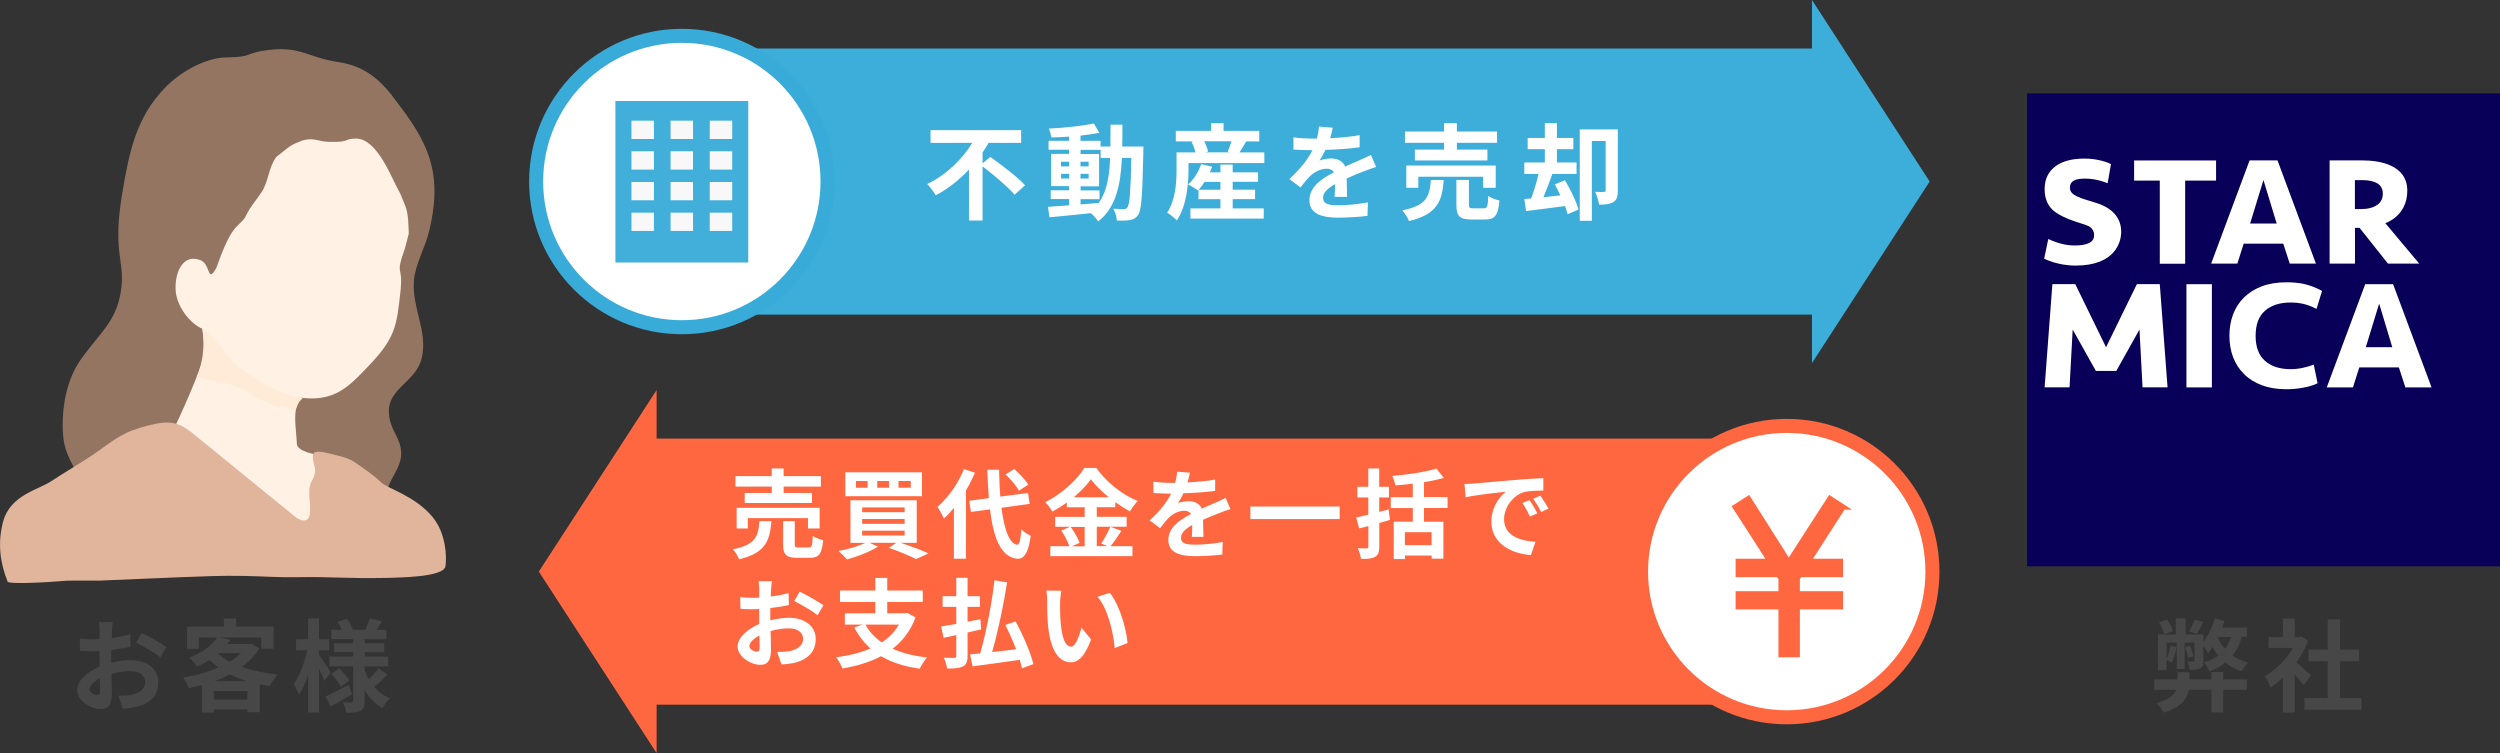 <svg xmlns="http://www.w3.org/2000/svg" id="_レイヤー_2" viewBox="0 0 334.94 100.9"><rect x="0" y="0" width="334.94" height="100.9" fill="#333333" stroke="none"/><defs><style>.cls-11,.cls-3,.cls-4,.cls-6,.cls-7,.cls-8{stroke-width:0}.cls-8{fill:#fff}.cls-3{fill:#fff1e3}.cls-4{fill:#ff6741}.cls-6{fill:#3dadd9}.cls-7{fill:#f8f8f9}.cls-11{fill:#474747}</style></defs><g id="_リースバックとは"><path d="M297.86 91.02h3.17v1.4h-3.17v3.02h-1.59v-3.02h-3.01c-.23 1.17-1.01 2.34-3.38 3.04-.19-.36-.66-.99-1-1.27 1.69-.45 2.39-1.09 2.67-1.77h-2.93v-1.4h3.12v-.96h1.59v.96h2.93v-.99h1.59v.99Zm2.47-5.67c-.28.99-.68 1.8-1.23 2.48.61.41 1.31.73 2.11.95-.3.27-.69.8-.88 1.16-.84-.27-1.57-.66-2.17-1.16-.61.47-1.32.86-2.16 1.17-.12-.32-.47-.92-.7-1.2.73-.23 1.36-.54 1.89-.93-.28-.35-.54-.74-.77-1.15-.2.32-.42.61-.61.86-.11-.22-.38-.65-.61-.99v1.96c0 .55-.08.86-.43 1.04-.34.2-.8.2-1.42.2-.03-.32-.16-.8-.3-1.11.34 0 .68.01.8 0 .11 0 .15-.03.15-.15v-2.39h-1.32v3.54h-1.05v-3.54h-1.36v2.21c.24-.51.43-1.18.53-1.8l.81.19c-.15.73-.39 1.57-.65 2.09-.15-.08-.47-.26-.69-.34v1.35h-1.15V85h2.38v-2.16h1.32V85h2.39v.99c.61-.85 1.18-2 1.53-3.15l1.28.39c-.09.27-.2.57-.31.85h3.31v1.24h-.68Zm-10.37-.37c-.09-.43-.39-1.08-.7-1.58l1.07-.39c.32.47.66 1.12.77 1.54l-1.13.43Zm3.19 3.19c-.07-.38-.23-1.01-.39-1.47l.68-.18c.16.47.35 1.07.42 1.43l-.7.22Zm2.05-4.84c-.3.61-.61 1.17-.88 1.59l-1.04-.32c.26-.43.59-1.12.77-1.59l1.15.32Zm1.93 2.04c.24.58.57 1.09.97 1.55.35-.45.61-.97.8-1.58h-1.76v.03ZM308.64 91.8c-.28-.38-.74-.92-1.2-1.42v5.09h-1.59v-4.66c-.54.5-1.11.95-1.67 1.3-.13-.43-.51-1.22-.76-1.53 1.47-.8 2.89-2.21 3.77-3.77h-3.25v-1.46h1.92v-2.48h1.59v2.48h.61l.28-.07.9.58c-.4 1.03-.95 2-1.59 2.89a46.2 46.2 0 0 1 1.97 1.73l-.97 1.31Zm7.74 1.72v1.57h-7.64v-1.57h3.12v-4.94h-2.57v-1.55h2.57v-4.04h1.65v4.04h2.55v1.55h-2.55v4.94h2.88ZM15.01 84.51c-.01.3-.03.62-.04.96.89-.11 1.78-.28 2.48-.49l.04 1.67c-.77.18-1.7.31-2.58.42-.01.41-.01.82-.01 1.22v.5c.92-.23 1.85-.35 2.59-.35 2.08 0 3.71 1.08 3.71 2.94 0 1.59-.84 2.8-2.98 3.34-.62.14-1.22.18-1.77.22l-.62-1.74c.61 0 1.19-.01 1.66-.09 1.09-.2 1.96-.74 1.96-1.73 0-.92-.81-1.46-1.98-1.46-.84 0-1.72.14-2.54.38.03 1.07.05 2.12.05 2.58 0 1.67-.59 2.12-1.49 2.12-1.31 0-3.16-1.13-3.16-2.57 0-1.18 1.35-2.4 3.01-3.12-.01-.32-.01-.65-.01-.96v-1.13c-.26.01-.5.03-.72.03-.9 0-1.43-.01-1.89-.07l-.03-1.63c.8.09 1.38.11 1.86.11.24 0 .51-.01.78-.03.01-.47.01-.86.01-1.09 0-.28-.05-.95-.09-1.19h1.86c-.04.24-.09.82-.12 1.17Zm-2.03 8.63c.24 0 .43-.11.43-.57 0-.34-.01-.96-.04-1.69-.82.45-1.38 1-1.38 1.47 0 .42.63.78.99.78Zm9.32-6.44-.81 1.38c-.65-.55-2.42-1.57-3.25-1.97l.74-1.31c1.04.5 2.61 1.39 3.32 1.9ZM34.73 86.87c-.58.97-1.38 1.78-2.32 2.48 1.4.5 3.04.84 4.78 1.01-.34.38-.8 1.09-1.01 1.55-.47-.07-.93-.15-1.38-.23v3.75h-1.66v-.39h-4.5v.42h-1.57v-3.69c-.59.16-1.19.3-1.8.42-.13-.43-.47-1.09-.74-1.43 1.65-.26 3.31-.7 4.74-1.34-.43-.31-.84-.65-1.22-1.01-.5.32-1.04.62-1.65.9-.22-.38-.72-.95-1.07-1.19 1.88-.72 3.12-1.71 3.79-2.71h-2.48v1.5h-1.58v-2.96h4.93v-1.09h1.65v1.09h5.01v2.96H35v-1.5h-5.65l1.5.3c-.13.19-.28.38-.43.57h2.94l.27-.07 1.08.65Zm-1.59 6.86v-1.15h-4.5v1.15h4.5Zm-.03-2.47c-.82-.24-1.59-.55-2.31-.9-.65.34-1.35.65-2.08.9h4.39Zm-3.89-3.71c.45.41.97.78 1.58 1.11.57-.35 1.08-.74 1.49-1.16h-3l-.07.05ZM43.48 91.22c-.16-.39-.45-1-.74-1.58v5.82h-1.46v-5.05c-.35 1.04-.77 1.99-1.23 2.66-.15-.45-.47-1.05-.7-1.42.76-1.05 1.47-2.93 1.81-4.52h-1.5v-1.49h1.62v-2.78h1.46v2.78h1.35v1.49h-1.35v.59c.36.5 1.34 1.99 1.57 2.35l-.82 1.15Zm3.68 1.82c-.95.55-2 1.15-2.86 1.62l-.69-1.35c.8-.36 1.98-.97 3.13-1.57l.42 1.3Zm4.77-2.67c-.57.59-1.26 1.23-1.78 1.66.58.66 1.28 1.19 2.11 1.53-.34.3-.78.89-1.01 1.3-.99-.54-1.78-1.36-2.39-2.38v1.4c0 .73-.13 1.11-.57 1.35-.45.23-1.08.27-1.92.27a4.91 4.91 0 0 0-.43-1.43c.46.03.99.03 1.15.03s.22-.07.22-.23v-4.6h-3.17v-1.31h3.17v-.59h-2.55v-1.2h2.55v-.54h-2.92v-1.26h1.38c-.13-.35-.34-.73-.53-1.05l1.27-.43c.31.47.63 1.08.77 1.49h1.67c.2-.46.47-1.08.61-1.51l1.59.36c-.24.41-.49.81-.7 1.15h1.31v1.26h-2.9v.54h2.62v1.2h-2.62v.59h3.15v1.31h-3.15v.53c.15.42.34.81.55 1.19.47-.45 1-1.01 1.31-1.46l1.22.85Zm-6.46-.81c.5.49 1.07 1.17 1.34 1.63l-1.15.81c-.24-.47-.8-1.2-1.28-1.73l1.09-.72Z" class="cls-11"/><path d="M84.84 94.41V58.76h158.15v35.65z" class="cls-4"/><path d="M87.97 100.9V52.26L72.19 76.58l15.78 24.32z" class="cls-4"/><path d="M87.75 42.15V6.5H245.9v35.65z" class="cls-6"/><path d="M242.76 48.65V0l15.77 24.32-15.77 24.33z" class="cls-6"/><path d="M271.58 12.51h63.36v63.36h-63.36z" style="fill:#080058;stroke-width:0"/><path d="M296.9 21.5v2.7h-4.14v11.13h-3.4V24.2h-3.44v-2.7h10.98ZM305.9 32.65h-5.3l-.85 2.67h-3.51l5.15-13.83h3.74l5.15 13.83h-3.51l-.87-2.67Zm-4.43-2.7h3.55l-1.77-5.83-1.79 5.83ZM283.53 49.7h-2.73l-3.11-5.55-.42 7.74h-3.34l1.04-13.82h3.07l4.12 8.45 4.13-8.45h3.07l1.04 13.82h-3.35l-.41-7.74-3.11 5.55ZM296.34 51.9h-3.41V38.08h3.41V51.9ZM306.34 37.82c.74 0 1.48.06 2.23.2.75.15 1.84.55 2.53.96l-.74 2.41c-.57-.31-1.28-.57-1.83-.69s-1.09-.17-1.64-.17c-1.45 0-2.6.37-3.43 1.1-.84.74-1.26 1.85-1.26 3.36s.42 2.62 1.26 3.36c.84.74 1.98 1.11 3.43 1.11.54 0 1.09-.06 1.64-.18.55-.12 1.03-.26 1.46-.43l.51 2.5c-.54.26-1.18.46-1.93.59-.75.14-1.49.21-2.23.21-1.25 0-2.36-.18-3.31-.54-.96-.36-1.75-.85-2.39-1.5-.64-.63-1.12-1.39-1.46-2.26-.33-.87-.49-1.83-.49-2.87s.16-1.99.49-2.86c.33-.87.81-1.63 1.46-2.26.64-.64 1.44-1.14 2.39-1.5.95-.36 2.06-.54 3.31-.54ZM321.38 49.22h-5.29l-.85 2.68h-3.51l5.15-13.82h3.74l5.15 13.82h-3.51l-.87-2.68Zm-4.42-2.7h3.55l-1.76-5.84-1.79 5.84ZM282.36 24.55s-1.35-.62-2.96-.62c-1.14 0-2.08.18-2.08 1.24s1.44 1.36 3.53 2.02c2.76.87 3.34 2.57 3.34 3.87s-.74 4.52-6.1 4.52c-2.52 0-4.22-.93-4.22-.93l.55-2.63c.93.42 1.49.58 2.11.72.62.13 1.28.18 1.99.13.58-.04 1.19-.17 1.54-.41.36-.23.53-.6.5-1.08-.03-.34-.18-.7-.53-.96-.35-.25-1.12-.45-1.99-.74-1.13-.37-2.38-.94-3.03-1.56-.66-.62-1.01-1.45-1.07-2.47-.07-1.34.32-2.39 1.16-3.14.84-.75 2.03-1.17 3.58-1.25.79-.04 1.55 0 2.28.14.73.14 1.35.33 1.86.58l-.45 2.58ZM319.58 29.89s2.94-.9 2.94-4.35-3.7-4.05-6.01-4.05h-4.4v13.83h3.4v-4.79h.62l3.8 4.79h4.19l-4.55-5.43Zm-1.11-2.43c-.51.36-1.22.55-2.14.55h-.83v-3.88h.98c.87 0 1.55.15 2.04.44.48.31.72.77.72 1.39 0 .65-.26 1.16-.77 1.51ZM132.68 21.02c1.5 1.08 3.66 2.69 4.66 3.8l-1.41 1.27c-.87-1.04-2.77-2.63-4.29-3.8v7.26h-1.82v-6.84c-1.27 1.36-2.77 2.58-4.45 3.45-.27-.45-.78-1.13-1.15-1.51 2.55-1.19 4.73-3.36 6.04-5.51h-5.59v-1.71h12.14v1.71h-4.36c-.24.43-.52.87-.81 1.29v1.46l1.04-.87ZM153.19 19.65s-.01.55-.01.74c-.13 5.73-.24 7.76-.69 8.4-.32.46-.64.6-1.11.7-.42.08-1.06.07-1.74.06-.03-.46-.21-1.13-.49-1.6.62.06 1.15.07 1.42.07.21 0 .35-.06.48-.24.29-.38.43-2.09.52-6.61h-1.26c-.18 3.75-.83 6.64-3.18 8.5-.21-.34-.62-.8-.98-1.11-2.02.21-4.03.42-5.55.55l-.2-1.4c.78-.06 1.76-.13 2.84-.2v-.84h-2.47v-1.18h2.47v-.55h-2.41v-4.33h2.41v-.55h-2.76v-1.2h2.76v-.56c-.81.06-1.61.1-2.37.11-.06-.34-.21-.85-.36-1.18 2.07-.11 4.5-.35 6.04-.69l.73 1.25c-.74.15-1.61.28-2.52.38v.69h2.69v.77h1.32c.01-.92.01-1.89.01-2.93h1.6c0 1.02 0 2-.03 2.93h2.84Zm-11.04 2.64h1.09v-.62h-1.09v.62Zm1.1 1.63v-.63h-1.09v.63h1.09Zm1.51 3.47c.8-.06 1.62-.13 2.44-.2 1.09-1.51 1.43-3.52 1.53-6.02h-1.27v-1.09h-2.69v.55h2.48v4.33h-2.48v.55h2.54v1.18h-2.54v.71Zm1.09-5.1v-.62h-1.09v.62h1.09Zm-1.09 1v.63h1.09v-.63h-1.09ZM169.39 20.42v1.43h-10.16v.84c0 1.96-.25 4.93-1.57 6.85-.25-.29-.95-.87-1.29-1.05 1.15-1.71 1.26-4.15 1.26-5.81v-2.26h2.54c-.11-.43-.31-.97-.53-1.4l.31-.08h-2.42v-1.41h4.73v-1.02h1.67v1.02h4.78v1.41h-1.74c-.32.53-.63 1.06-.9 1.48h3.32Zm-4.24 7.5h4.16v1.37h-9.82v-1.37h4.02v-1.23h-2.94v-1.25l-.08.08c-.31-.25-.94-.63-1.32-.8.77-.67 1.41-1.71 1.76-2.73l1.47.34c-.08.25-.2.5-.31.76h1.42v-1.04h1.64v1.04h3.4v1.27h-3.4v1.05h3v1.27h-3v1.23Zm-1.64-2.5v-1.05h-2.12c-.25.39-.53.76-.8 1.05h2.91Zm-2.17-6.49c.24.46.43.99.52 1.37l-.42.11h3.29l-.25-.07c.18-.41.36-.94.5-1.41h-3.64ZM178.2 18.52c1.33-.07 2.73-.2 3.96-.41v1.62c-1.34.2-3.07.31-4.58.35-.24.52-.52 1.02-.8 1.43.36-.17 1.12-.28 1.58-.28.85 0 1.56.36 1.86 1.08.73-.34 1.32-.57 1.89-.83.55-.24 1.04-.46 1.56-.73l.7 1.62c-.45.13-1.19.41-1.67.59-.63.25-1.43.56-2.28.95.01.78.04 1.82.06 2.47h-1.68c.04-.42.06-1.09.07-1.71-1.05.6-1.61 1.15-1.61 1.85 0 .77.66.98 2.03.98 1.19 0 2.75-.15 3.98-.39l-.06 1.81c-.92.13-2.65.24-3.96.24-2.2 0-3.82-.53-3.82-2.34s1.68-2.91 3.28-3.74c-.21-.35-.59-.48-.98-.48-.78 0-1.65.45-2.19.97-.42.42-.83.92-1.3 1.54l-1.5-1.12c1.47-1.36 2.47-2.61 3.1-3.87h-.18c-.57 0-1.6-.03-2.37-.08V18.4c.71.11 1.75.17 2.47.17h.67c.15-.56.25-1.11.28-1.61l1.85.15c-.07.35-.17.81-.35 1.4ZM193.43 24.11c-.22 2.82-.84 4.59-4.66 5.51-.15-.43-.57-1.09-.91-1.44 3.32-.64 3.67-1.91 3.84-4.06h1.74Zm.04-4.98h-5.24v-1.51h5.24v-1.11h1.72v1.11h5.38v1.51h-5.38v.91h4.09v1.46h-9.72v-1.46h3.91v-.91Zm5.24 6.03v-1.48h-8.69v1.48h-1.61v-2.98h11.98v2.98h-1.68Zm.08 2.75c.46 0 .55-.24.6-1.67.34.27 1.05.52 1.5.63-.18 2.02-.62 2.54-1.93 2.54h-1.81c-1.62 0-2.03-.48-2.03-1.98v-3.32h1.68v3.31c0 .43.08.49.59.49h1.4ZM209.66 24.14c.73 1.23 1.54 2.86 1.82 3.94l-1.46.62c-.07-.32-.2-.69-.35-1.09l-5.21.67-.24-1.61.92-.08c.36-.95.74-2.2.98-3.28h-1.9v-1.54h2.75v-1.78h-2.3v-1.51h2.3V16.5h1.62v1.98h2.2v1.51h-2.2v1.78h2.63v1.54h-3.24c-.38 1.04-.8 2.17-1.19 3.11l2.26-.24c-.24-.52-.49-1.02-.74-1.48l1.34-.55Zm7.09 1.39c0 .74-.13 1.26-.6 1.55-.46.28-1.06.34-1.91.34-.06-.49-.31-1.26-.53-1.72.5.03 1.02.03 1.19.01.17 0 .22-.06.22-.22v-6.6h-1.85v10.69h-1.62V17.34h5.1v8.19Z" class="cls-8"/><circle cx="91.35" cy="24.32" r="19.52" style="stroke:#39abd8;stroke-miterlimit:10;fill:#fff;stroke-width:1.88px"/><circle cx="239.38" cy="76.58" r="19.52" style="stroke:#ff6741;fill:#fff;stroke-width:1.88px;stroke-miterlimit:10"/><path d="m246.93 67.93-4.68 7.28h4.33v1.76h-5.44l-.35.51v2.08h5.79v1.73h-5.79v6.42h-2.17v-6.42h-5.74v-1.73h5.74v-2.08l-.35-.51h-5.39v-1.76h4.28l-4.68-7.28 1.76-1.14 5.41 8.55 5.52-8.55 1.76 1.14Z" style="stroke-width:.7px;fill:#ff6741;stroke:#ff6741;stroke-miterlimit:10"/><path d="M82.45 13.53h17.8v21.64h-17.8z" style="fill:#42afda;stroke-width:0"/><path d="M84.6 16.17h3.01v2.45H84.6zM89.84 16.17h3.01v2.45h-3.01zM95.09 16.17h3.01v2.45h-3.01zM84.6 20.27h3.01v2.45H84.6zM89.84 20.27h3.01v2.45h-3.01zM95.09 20.27h3.01v2.45h-3.01zM84.6 24.38h3.01v2.45H84.6zM89.84 24.38h3.01v2.45h-3.01zM95.09 24.38h3.01v2.45h-3.01zM84.6 28.49h3.01v2.45H84.6zM89.84 28.49h3.01v2.45h-3.01zM95.09 28.49h3.01v2.45h-3.01z" class="cls-7"/><path d="M103.35 69.82c-.21 2.61-.78 4.26-4.33 5.11-.14-.4-.53-1.01-.84-1.34 3.08-.6 3.41-1.77 3.56-3.77h1.61Zm.04-4.63h-4.86v-1.4h4.86v-1.03h1.6v1.03h4.99v1.4h-4.99v.85h3.8v1.35h-9.02v-1.35h3.63v-.85Zm4.86 5.61v-1.38h-8.06v1.38h-1.5v-2.77h11.12v2.77h-1.56Zm.08 2.54c.43 0 .51-.22.56-1.55.31.25.97.48 1.39.59-.17 1.87-.57 2.35-1.79 2.35h-1.68c-1.51 0-1.89-.44-1.89-1.83v-3.08h1.56v3.07c0 .4.08.46.55.46h1.3ZM120.62 72.72c1.38.44 2.87 1.01 3.78 1.42l-1.68.77c-.81-.43-2.24-1.03-3.65-1.51l1.05-.68h-3.63l1.13.51c-1.09.72-2.79 1.34-4.15 1.72-.26-.31-.82-.87-1.14-1.13 1.27-.23 2.69-.65 3.61-1.09h-2v-5.71h8.88v5.71h-2.21Zm2.9-6.24h-10.27v-3.2h10.27v3.2Zm-7.28-2.04h-1.56v.9h1.56v-.9Zm-.73 4.18h5.69v-.64h-5.69v.64Zm0 1.56h5.69v-.65h-5.69v.65Zm0 1.57h5.69v-.65h-5.69v.65Zm3.59-7.31h-1.57v.9h1.57v-.9Zm2.92 0h-1.64v.9h1.64v-.9ZM130.62 63.33c-.34.79-.74 1.6-1.21 2.39v9.14h-1.61v-6.83c-.44.55-.88 1.04-1.35 1.46-.14-.36-.58-1.2-.86-1.57 1.4-1.2 2.77-3.11 3.55-5.07l1.48.48Zm3.56 4.71c.36 2.89 1.05 4.81 2.09 4.94.3.03.46-.62.56-2.07.29.34.98.73 1.26.88-.33 2.51-1.03 3.11-1.76 3.07-2.2-.21-3.22-2.65-3.69-6.62l-2.56.35-.22-1.5 2.63-.35c-.09-1.17-.17-2.44-.21-3.81h1.57c.03 1.27.08 2.5.17 3.6l3.71-.48.22 1.46-3.77.52Zm2.33-2.3c-.32-.61-1.1-1.52-1.78-2.18l1.16-.72c.69.62 1.5 1.48 1.87 2.09l-1.25.81ZM150.24 71.13c-.49.71-1 1.51-1.46 2.05h2.94v1.33h-11v-1.33h2.54c-.2-.58-.62-1.46-1.08-2.09l1.18-.51h-1.99v-1.33h3.95v-1.29h-2.39v-.64c-.61.44-1.27.86-1.94 1.21-.2-.36-.62-.92-.96-1.25 2.21-1.08 4.29-3.03 5.25-4.59h1.6c1.4 1.96 3.5 3.6 5.55 4.43-.39.39-.74.91-1.03 1.39-.65-.34-1.33-.77-1.98-1.24v.68h-2.48v1.29h4v1.33h-4v2.6h1.42l-.84-.35c.43-.61.95-1.56 1.23-2.25l1.48.55Zm-6.8-.54c.49.66 1 1.55 1.2 2.15l-1.07.46h1.75v-2.6h-1.89Zm5.11-3.97c-.96-.78-1.82-1.62-2.39-2.41-.56.78-1.37 1.63-2.3 2.41h4.69ZM159.12 64.63c1.24-.06 2.54-.18 3.68-.38v1.51c-1.25.18-2.85.29-4.25.32-.22.48-.48.95-.74 1.33.34-.16 1.04-.26 1.47-.26.79 0 1.44.34 1.73 1 .68-.31 1.22-.53 1.75-.77.51-.22.96-.43 1.44-.68l.65 1.51c-.42.12-1.1.38-1.55.55-.58.23-1.33.52-2.12.88.01.73.04 1.69.05 2.29h-1.56c.04-.39.05-1.01.06-1.59-.98.56-1.5 1.07-1.5 1.72 0 .71.61.91 1.89.91 1.1 0 2.55-.14 3.69-.36l-.05 1.68c-.86.12-2.46.22-3.68.22-2.04 0-3.55-.49-3.55-2.17s1.56-2.7 3.04-3.47c-.2-.32-.55-.44-.91-.44-.73 0-1.53.42-2.03.9-.39.39-.77.86-1.21 1.43l-1.39-1.04c1.37-1.26 2.29-2.42 2.87-3.59h-.17c-.53 0-1.48-.03-2.2-.08v-1.52c.66.1 1.62.16 2.29.16h.62c.14-.52.23-1.03.26-1.5l1.72.14c-.06.32-.16.75-.33 1.3ZM179.48 67.86v1.68h-11.96v-1.68h11.96ZM186.23 69.65c-.47.14-.96.27-1.44.42v3.13c0 .77-.14 1.14-.56 1.39s-1.01.29-1.89.29c-.05-.42-.25-1.03-.43-1.44.49.03 1.01.03 1.17.03.17-.01.25-.06.25-.26v-2.73l-1.24.32-.39-1.47a55 55 0 0 0 1.62-.38v-2.3h-1.47v-1.43h1.47v-2.46h1.46v2.46h1.31v1.43h-1.31v1.92c.43-.09.86-.21 1.26-.32l.18 1.4Zm4.55-1.57v1.82h2.6v4.95h-1.57v-.42h-3.58v.47h-1.5v-5.01h2.55v-1.82h-2.95v-1.46h2.95V64.8c-.79.1-1.6.18-2.34.23-.05-.36-.25-.92-.4-1.27 2.09-.18 4.43-.52 5.9-.98l.99 1.25c-.79.23-1.7.42-2.65.57v2h3.16v1.46h-3.16Zm1.02 3.22h-3.58v1.73h3.58V71.3ZM197.47 64.78c1.09-.09 3.24-.29 5.62-.48 1.34-.12 2.76-.2 3.68-.23v1.66c-.69.01-1.81.01-2.5.18-1.57.42-2.76 2.09-2.76 3.64 0 2.15 2 2.91 4.21 3.03l-.61 1.78c-2.73-.18-5.3-1.64-5.3-4.46 0-1.87 1.05-3.35 1.94-4.02-1.22.13-3.87.42-5.38.74l-.17-1.78c.52-.01 1.03-.04 1.27-.06Zm8.49 3.99-.99.44c-.33-.71-.6-1.22-1.01-1.81l.96-.4c.32.47.79 1.26 1.04 1.77Zm1.5-.64-.98.47c-.35-.7-.65-1.18-1.07-1.76l.95-.44c.32.46.82 1.22 1.09 1.73ZM103.3 79c-.01.29-.03.6-.04.92.86-.1 1.72-.27 2.39-.47l.04 1.61c-.74.17-1.64.3-2.48.4-.01.39-.01.79-.01 1.17v.48c.88-.22 1.78-.34 2.5-.34 2 0 3.58 1.04 3.58 2.83 0 1.53-.81 2.69-2.87 3.21-.6.13-1.17.17-1.7.21l-.6-1.68c.58 0 1.14-.01 1.6-.09 1.05-.2 1.88-.72 1.88-1.66 0-.88-.78-1.4-1.91-1.4-.81 0-1.65.13-2.44.36.03 1.03.05 2.04.05 2.48 0 1.61-.57 2.04-1.43 2.04-1.26 0-3.04-1.09-3.04-2.47 0-1.13 1.3-2.31 2.9-3-.01-.31-.01-.62-.01-.92v-1.09c-.25.01-.48.03-.69.03-.87 0-1.38-.01-1.82-.06l-.03-1.57c.77.09 1.33.1 1.79.1.23 0 .49-.01.75-.03.01-.46.01-.83.01-1.05 0-.27-.05-.91-.09-1.14h1.79c-.04.23-.09.79-.12 1.13Zm-1.95 8.31c.23 0 .42-.1.42-.55 0-.32-.01-.92-.04-1.62-.79.43-1.33.96-1.33 1.42 0 .4.61.75.95.75Zm8.97-6.21-.78 1.33c-.62-.53-2.33-1.51-3.13-1.9l.72-1.26c1 .48 2.51 1.34 3.2 1.83ZM122.65 82.72a9.21 9.21 0 0 1-3.06 4.19c1.29.58 2.82.98 4.62 1.17-.33.36-.77 1.05-.99 1.51-2.07-.3-3.78-.84-5.17-1.68-1.52.81-3.29 1.33-5.19 1.65-.14-.42-.55-1.14-.85-1.5 1.7-.22 3.28-.6 4.62-1.18-.87-.77-1.59-1.7-2.18-2.81l1.14-.39h-2.4v-1.52h4.08v-1.51h-4.73v-1.53h4.73v-1.69h1.6v1.69h4.76v1.53h-4.76v1.51h2.43l.27-.05 1.08.61Zm-6.7.96c.52.95 1.25 1.74 2.18 2.39.95-.62 1.73-1.4 2.29-2.39h-4.47ZM129.63 84.75v3.11c0 .79-.16 1.17-.61 1.42-.46.23-1.14.29-2.13.29-.05-.4-.25-1.04-.44-1.46.59.03 1.22.03 1.4.03.19-.01.27-.08.27-.29v-2.76c-.61.13-1.18.26-1.7.36l-.33-1.52c.57-.08 1.26-.21 2.03-.34v-2.28h-1.83v-1.43h1.83v-2.47h1.51v2.47h1.66v1.43h-1.66v1.99c.57-.12 1.14-.22 1.72-.34l.1 1.36-1.82.42Zm7.28 4.79c-.06-.34-.17-.73-.29-1.14-2.25.34-4.6.64-6.32.88l-.34-1.61c.4-.04.86-.08 1.36-.13.77-2.7 1.56-6.64 1.91-9.79l1.69.27c-.48 3.12-1.25 6.71-2 9.33 1.03-.1 2.12-.23 3.21-.36-.42-1.1-.94-2.26-1.44-3.26l1.37-.48c.99 1.82 2.02 4.17 2.38 5.72l-1.53.57ZM142.03 80.72c-.01.84 0 1.82.08 2.76.18 1.87.57 3.16 1.39 3.16.61 0 1.13-1.52 1.38-2.56l1.3 1.59c-.86 2.26-1.68 3.06-2.72 3.06-1.43 0-2.67-1.29-3.03-4.77-.13-1.2-.14-2.72-.14-3.51 0-.36-.03-.92-.1-1.33l2 .03c-.09.47-.16 1.22-.16 1.59Zm9.02 5.44-1.7.66c-.21-2.09-.9-5.25-2.31-6.86l1.65-.53c1.23 1.5 2.22 4.75 2.37 6.73Z" class="cls-8"/><path d="M11.26 65.8c-1.31-4.04-2.87-4.48-2.86-8.81 0-2.16.32-5.87 2.47-8.89 2.67-3.74 4.93-5.17 5.41-9.74.37-3.5-1.19-4.74.08-12.36.94-5.62 1.86-10.32 5.87-14.37 2-2.02 5.29-3.91 8.14-3.94 3.7-.04 2.25-.6 5.73-1.01 4.19-.49 5.22 1.05 9.22 1.63 4.85.7 6.89 4.12 8.31 5.97 4.33 5.67 5.52 9.74 3.87 16.68-.47 1.99-1.86 4.52-2.04 6.56-.33 3.72 1.94 6.92 1.02 10.55-.78 3.08-4.5 3.98-4.38 7.16.09 2.46 1.6 3.31 1.65 5.46.03 1.27-.62 2.3-1.22 3.42-1.82 3.43-.06 4.77-.27 5.69s-13.36-3.83-18.18-1.27-9.33 1.99-13.35-1.19c-4.02-3.17-9.46-1.55-9.46-1.55Z" style="fill:#947562;stroke-width:0"/><path d="M39.77 59.47c-.07-1.77-.47-3.61.02-5.31.42-1.47.78-1.23.78-1.23s-4.76-1.81-6.57-3.62c-1.81-1.81-5.01-5.37-5.01-5.37l-1.61-1.15-.56-.42s.7 3.45.52 5.08c-.18 1.62-3.53 9.08-4.01 9.88-.48.8 18.27 15.02 18.27 15.02l.96-11.4s-2.75-.43-2.79-1.48Z" class="cls-3"/><path d="M36.78 54.34c-1.09-.52-2.51-1.03-3.25-1.59s-1.78-.87-2.25-1.11-1.55-.44-3.24-.7c-.37-.06-1.68-.46-1.68-.46 1.69-3.87.46-7.72.46-7.72l.56.42 1.61 1.15s3.2 3.56 5.01 5.37c1.63 1.63 5.67 3.26 6.44 3.57l.13.05s-.29.34-.42.44-.44.84-.52 1.13-.8-.16-.95-.22-1.07-.23-1.35-.22-.41-.02-.56-.09Z" style="stroke-width:0;fill:#ffebd7"/><path d="M53.6 25.89c-1.09-1.83-2.97-7.31-5.89-7.32-1.69 0-.69.49-3.49.44-1.73-.03-1.97-.61-3.65-.21-1.87.76-1.29.47-3.55 2.22-1.08 1.47-1.01 3.26-1.97 4.72-.91 1.37-1.48 1.86-2.12 3.21-.42.89-1.29 1.1-2.15 2.68-1.09 1.99-1.63 3.98-1.84 4.35-1.23 2.13-.67-.82-2.26-1.18-1.95-.67-3.19 1.24-3.16 3.85.02 2.39 2.07 4.82 3.6 5.39s3.11 4 5.03 5.3c1.91 1.3 3.86 2.62 6.04 3.39.56.2 1.13.36 1.71.47.33.06.66.11 1 .14 1.39.13 2.79-.04 4.06-.62 1.54-.71 2.76-1.96 3.94-3.19 1.44-1.5 2.91-3.05 3.7-4.97.68-1.65.81-3.46 1.02-5.23.49-4.2-.79-2.06.63-6.05l.51-1.96c-.03-1.11-.04-2.71-.46-3.73l-.7-1.72" class="cls-3"/><path d="M57.97 69.29c1.76 2.12 1.91 5.27 1.71 6.58-.23 1.51-6.56 1.49-7.55 1.55-5.96.12-7.66-.18-12.33-.09-2.37.05-4.74-.13-7.11-.17-2.82-.06-5.63.06-8.44.17l-11.04.46c-.31.01-3.97-.02-4.28.01-2.65.24-7.77.49-7.91.13-1.06-2.65-1.34-5.31-.6-8.06.96-3.56 4.74-4.25 6.47-5.42 1.07-.72 4.54-2.81 5.6-3.55 3.2-2.23 3.9-3.05 7.69-3.97 1.09-.26 2.24-.47 3.32-.18 1.04.27 1.91.97 2.74 1.65 4.4 3.59 8.8 7.17 13.21 10.76.52.43 1.34.85 1.8.35.19-.2.24-.49.27-.76.18-1.4-.44-2.98.22-4.23 1.01-1.9.14-1.86.17-3.46.02-.92 1.58-.45 2.47-.24.9.21 2.33.54 3.08 1.07 1.23.86 2.51 1.66 3.57 2.72.82.82 4.57 1.8 6.94 4.67Z" style="fill:#e0b59b;stroke-width:0"/></g></svg>